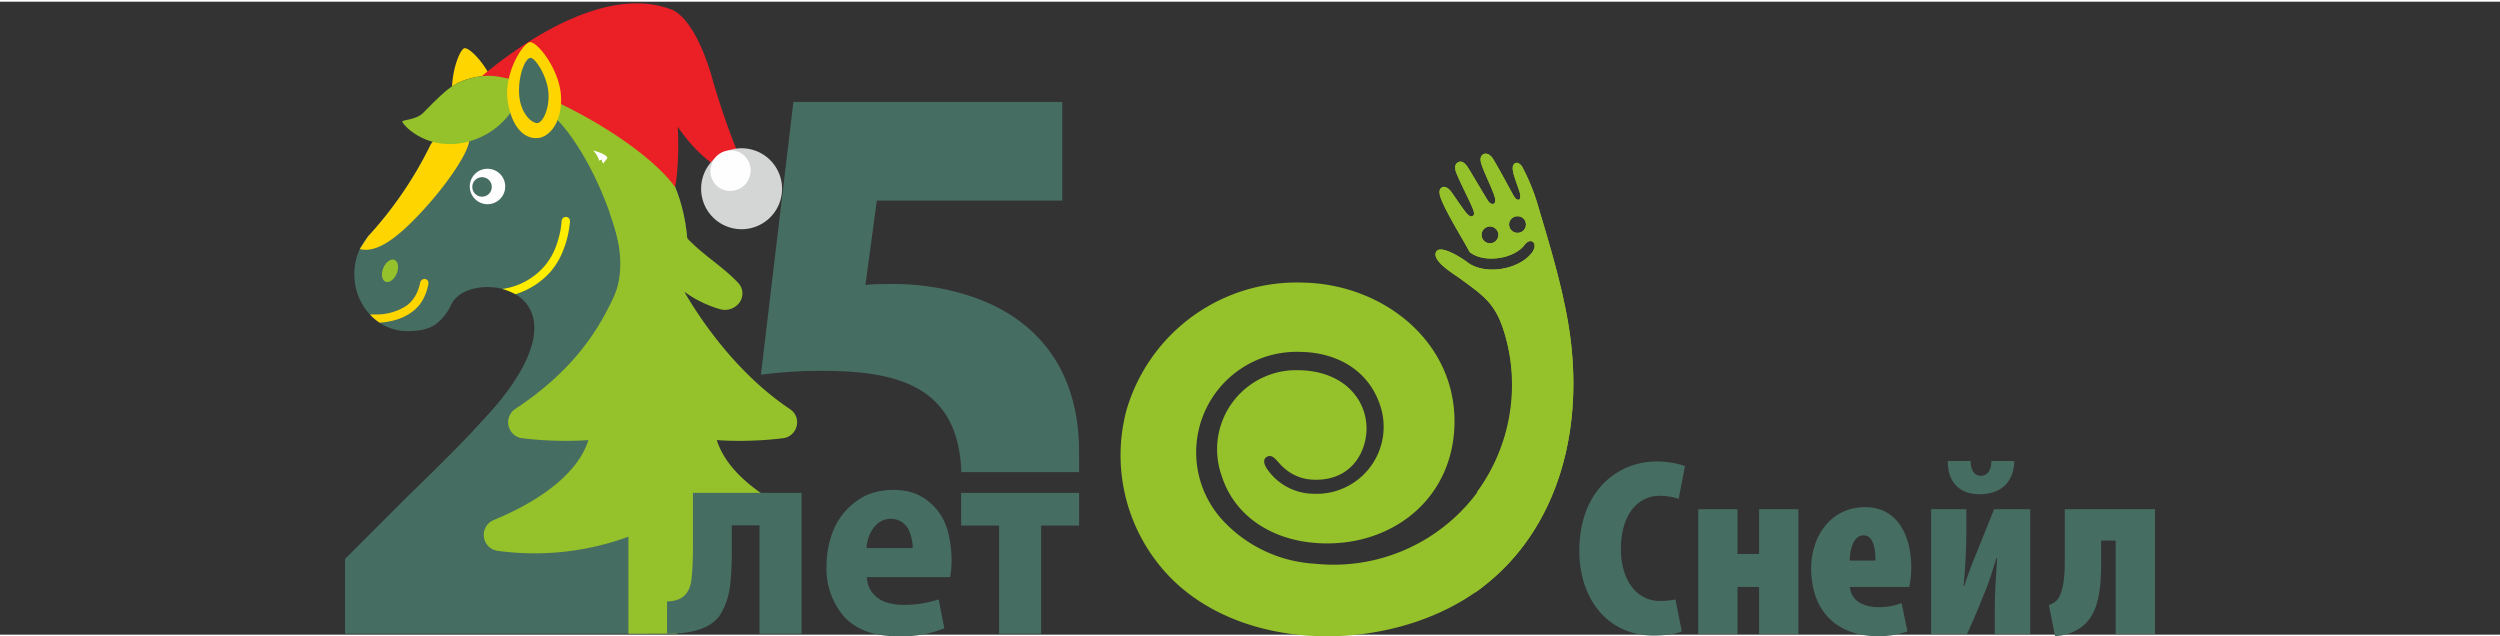 <svg xmlns="http://www.w3.org/2000/svg" xml:space="preserve" width="110" height="28" style="shape-rendering:geometricPrecision;text-rendering:geometricPrecision;image-rendering:optimizeQuality;fill-rule:evenodd;clip-rule:evenodd" viewBox="0 0 110 27.85"><rect x="0" y="0" width="110" height="27.85" fill="#333333" stroke="none"/><defs><clipPath id="id0"><path d="M28.7 14.22c.32.29-1.56.39-1.16.52l-.33.03 1.07.34c.83.26.45.95-.39 1.54l-1.1.78-5.98 1.45c6.18-6.26-.06-7.29-.93-5.6l-.03.05v.01q-.26.54-.69.86c-.34.24-.86.31-1.32.29-1.22-.03-2.25-1.13-2.25-2.5 0-.66.24-1.26.63-1.7l.14-.15a17 17 0 0 0 2.6-3.88 5.4 5.4 0 0 1 5.73-1.96l-.11.78a5.4 5.4 0 0 1 2 2.36c.62 1.58.36 3.45 1 5.02l.03.06.01.02.03.05.01.01.03.05v.01l.04.06.01.01.03.05v.01l.04.05.01.01.04.05.01.01.03.04.01.01.04.05.01.01.04.05h.01l.04.05.01.01.05.04.01.01.04.04.01.01.05.04.01.01.04.03.01.01.05.04.01.01.05.04h.01l.04.04.02.01.05.03.02.01.03.03.02.01c.4.25.75.4 1.21.49-.57.09-1.35.27-1.09.19"/></clipPath><clipPath id="id1" style="clip-rule:nonzero"><path d="M28.57 27.81V23.4h-6.25v-.07l1.92-1.77c3.21-3.07 6.03-6.32 6.03-10.39 0-3.98-2.53-7.19-7.8-7.19-2.85 0-.74 2.64-2.3 3.79l-3.3 2.17a8 8 0 0 1 4.55-1.7c2.49 0 3.61 1.48 3.61 3.36-.03 2.92-2.52 5.74-7.04 10.11l-2.81 2.81v3.29z"/></clipPath><clipPath id="id2" style="clip-rule:nonzero"><path d="M31.29 3.2C30.47.5 29.5.33 29.5.33c-3.06-1.14-6.96 1.82-8.34 2.98 2.38.28 7.04 2.78 8.55 4.85.21-1.28.11-2.66.11-2.66 1.52 2.23 3.17 2.37 3.17 2.37a32 32 0 0 1-1.7-4.67"/></clipPath><style>.fil6{fill:none;fill-rule:nonzero}.fil9{fill:#fefefe}.fil8{fill:#ffd500}.fil4,.fil5{fill:#95c12b}.fil0,.fil3{fill:#466d61}.fil3{fill-rule:nonzero}</style></defs><g id="Слой_x0020_1"><g id="_2018997230080"><path d="M28.7 14.22c.32.29-1.56.39-1.16.52l-.33.03 1.07.34c.83.26.45.95-.39 1.54l-1.1.78-5.98 1.45c6.18-6.26-.06-7.29-.93-5.6l-.03.05v.01q-.26.54-.69.86c-.34.24-.86.31-1.32.29-1.22-.03-2.25-1.13-2.25-2.5 0-.66.24-1.26.63-1.7l.14-.15a17 17 0 0 0 2.6-3.88 5.4 5.4 0 0 1 5.73-1.96l-.11.78a5.4 5.4 0 0 1 2 2.36c.62 1.58.36 3.45 1 5.02l.03.06.01.02.03.05.01.01.03.05v.01l.04.06.01.01.03.05v.01l.04.05.01.01.04.05.01.01.03.04.01.01.04.05.01.01.04.05h.01l.04.05.01.01.05.04.01.01.04.04.01.01.05.04.01.01.04.03.01.01.05.04.01.01.05.04h.01l.04.04.02.01.05.03.02.01.03.03.02.01c.4.25.75.4 1.21.49-.57.09-1.35.27-1.09.19" class="fil0"/><g style="clip-path:url(#id0)"><path id="1" d="M16.35 14.13a.2.2 0 0 1-.18-.18q.02-.18.18-.19h.18a2.4 2.4 0 0 0 1.35-.38q.47-.34.61-1.03a.2.2 0 0 1 .22-.15q.16.05.14.22-.16.84-.75 1.25-.6.43-1.55.46z" style="fill:#ffd500;fill-rule:nonzero"/></g><path d="M28.7 14.22c.32.29-1.56.39-1.16.52l-.33.03 1.07.34c.83.26.45.95-.39 1.54l-1.1.78-5.98 1.45c6.18-6.26-.06-7.29-.93-5.6l-.03.05v.01q-.26.54-.69.86c-.34.24-.86.31-1.32.29-1.22-.03-2.25-1.13-2.25-2.5 0-.66.24-1.26.63-1.7l.14-.15a17 17 0 0 0 2.6-3.88 5.4 5.4 0 0 1 5.73-1.96l-.11.78a5.4 5.4 0 0 1 2 2.36c.62 1.58.36 3.45 1 5.02l.03.06.01.02.03.05.01.01.03.05v.01l.04.06.01.01.03.05v.01l.04.05.01.01.04.05.01.01.03.04.01.01.04.05.01.01.04.05h.01l.04.05.01.01.05.04.01.01.04.04.01.01.05.04.01.01.04.03.01.01.05.04.01.01.05.04h.01l.04.04.02.01.05.03.02.01.03.03.02.01c.4.25.75.4 1.21.49-.57.09-1.35.27-1.09.19" style="fill:none"/><path d="M84.01 25.75c.29-1.44-.11-3.51-1.94-3.51-1.56 0-2.39 1.34-2.38 2.72.02 1.77 1.02 2.91 2.87 2.96q.66.02 1.37-.21l-.26-1.25c-.58.25-2.15.41-2.28-.71zm-2.62-1.16c0-.47.16-1.11.6-1.11s.53.58.53 1.11zm-7.67 1.71c-.29.06-.64.08-.86.06-1.03-.12-1.54-1.14-1.54-2.26 0-1.67.85-2.36 1.7-2.36.29 0 .67.06.84.14l.28-1.45a4 4 0 0 0-1.27-.2c-1.57 0-3.38 1.17-3.38 3.95 0 2 1.17 3.7 3.26 3.71.41 0 .92-.05 1.25-.18zm1-3.97v5.49h1.73v-2.07h.95v2.07h1.73v-5.49H77.4v1.97h-.95v-1.97zm10.25 0v5.49h1.58c.27-.57.68-1.58.81-1.91.2-.49.31-.88.48-1.42h.03c-.03.69-.1 1.31-.1 2.38v.95h1.56v-5.49h-1.59l-.79 1.97c-.15.36-.36.89-.52 1.41h-.03c.04-.44.12-1.46.12-2.49v-.89zm.73-2.12c0 .86.45 1.46 1.4 1.46 1.01 0 1.51-.6 1.53-1.46h-1.01c0 .38-.15.65-.47.65-.26 0-.44-.23-.44-.65zm5.15 2.12v2.36c0 .45-.04 1.04-.2 1.4a.7.7 0 0 1-.5.45l.27 1.37c.25 0 .56-.07.82-.19 1.05-.48 1.21-1.63 1.21-3.06v-.95h.64v4.11h1.73v-5.49z" class="fil3"/><path d="M64.52 11.43c-.39-.28-1.15-.71-1.32-.44-.25.4.79 1 1.07 1.21.96.71 1.5 1.04 1.89 2.26a7.87 7.87 0 0 1-8.29 10.27 6 6 0 0 1-4.06-1.9 4.42 4.42 0 0 1 3.44-7.42c1.46.02 2.89.72 3.44 2.25a2.95 2.95 0 0 1-2.9 3.99 2.5 2.5 0 0 1-1.98-1.01c-.21-.27-.26-.52-.06-.62s.33.05.55.3c.42.47.94.69 1.47.71 1.52.07 2.26-.99 2.35-2.06.11-1.42-1.01-2.87-3.32-2.75a3.48 3.48 0 0 0-3.06 4.6c.54 1.74 2.06 2.73 3.8 2.96 3.26.42 6.26-1.57 6.45-4.99.2-3.73-3.06-6.36-6.65-6.43a7.8 7.8 0 0 0-7.78 5.63 7.7 7.7 0 0 0 1.95 7.36c3.45 3.49 10.13 3.26 13.83.32 3.12-2.46 4.45-6.74 3.67-11.47-.29-1.73-.8-3.42-1.31-5.13a9 9 0 0 0-.72-1.8c-.06-.11-.19-.2-.27-.18-.07.02-.16.08-.15.26.01.28.24.78.32 1.09q.04.25-.05.27-.12.03-.25-.21c-.23-.41-.59-1.1-.89-1.59-.11-.18-.29-.27-.42-.2q-.19.1-.09.43c.14.43.51 1.14.6 1.5q.04.17-.04.24c-.09.06-.21-.03-.26-.11-.2-.31-.63-1.06-.9-1.49q-.22-.33-.43-.21c-.1.05-.17.19-.08.44.17.44.6 1.25.75 1.64q.08.22-.01.27c-.06.03-.11.06-.25-.08-.2-.22-.53-.74-.73-1.01q-.24-.27-.41-.14c-.1.06-.1.23-.04.41.23.66.98 1.83 1.28 2.41.61.51 1.96.32 2.43-.32.28-.36.62-.04.31.36-.6.77-2.13 1-2.88.38m2.25-1.99c.21 0 .37.16.37.36 0 .21-.16.37-.37.37a.37.37 0 0 1-.37-.37c0-.2.17-.36.37-.36m-1.21.45c.2 0 .37.17.37.37s-.17.37-.37.37a.37.37 0 1 1 0-.74" class="fil4"/><path d="M28.57 27.81V23.4h-6.25v-.07l1.92-1.77c3.21-3.07 6.03-6.32 6.03-10.39 0-3.98-2.53-7.19-7.8-7.19-2.85 0-.74 2.64-2.3 3.79l-3.3 2.17a8 8 0 0 1 4.55-1.7c2.49 0 3.61 1.48 3.61 3.36-.03 2.92-2.52 5.74-7.04 10.11l-2.81 2.81v3.29z" class="fil3"/><path d="m24.32 5.01.41-1.07c1.63.16 2.96.78 3.77 1.8.58.72.98 1.63 1.26 2.32.38.95.53 1.7.5 2.83-.04 1.68.64 2.48 1.03 3.19.49.88.52 1.62.52 1.69.24 1.82-.78 3.7-.58 4.23-.8.08-2-.26-3.03-.94a4.4 4.4 0 0 1-1.88-2.5c-.16-.9.83-2.21 1.03-3.13.58-2.58-1.5-7.09-3.03-8.42" class="fil5" style="clip-path:url(#id1)"/><path d="M28.57 27.81V23.4h-6.25v-.07l1.92-1.77c3.21-3.07 6.03-6.32 6.03-10.39 0-3.98-2.53-7.19-7.8-7.19-2.85 0-.74 2.64-2.3 3.79l-3.3 2.17a8 8 0 0 1 4.55-1.7c2.49 0 3.61 1.48 3.61 3.36-.03 2.92-2.52 5.74-7.04 10.11l-2.81 2.81v3.29z" class="fil6"/><path d="M46.74 4.41H34.91l-1.43 12c.79-.1 1.61-.17 2.68-.17 3.36 0 6.01.69 6.14 4.46h5.18v-.9c0-2.6-.96-4.49-2.56-5.7-1.53-1.18-3.74-1.68-5.59-1.68-.47 0-.82 0-1.25.04l.5-3.71h8.16z" style="fill:#466d61"/><path d="M64.52 11.43c-.39-.28-1.15-.71-1.32-.44-.25.4.79 1 1.07 1.21.96.71 1.5 1.04 1.89 2.26a8 8 0 0 1-1.17 7.11L64.9 26q.23-.15.44-.33c3.12-2.46 4.45-6.74 3.67-11.47-.29-1.73-.8-3.42-1.31-5.13a9 9 0 0 0-.72-1.8c-.06-.11-.19-.2-.27-.18-.07.02-.16.08-.15.26.01.28.24.78.32 1.09q.04.25-.05.27-.12.03-.25-.21c-.23-.41-.59-1.1-.89-1.59-.11-.18-.29-.27-.42-.2q-.19.1-.09.43c.14.43.51 1.14.6 1.5q.04.17-.04.24c-.09.06-.21-.03-.26-.11-.2-.31-.63-1.06-.9-1.49q-.22-.33-.43-.21c-.1.05-.17.19-.08.44.17.44.6 1.25.75 1.64q.08.22-.01.27c-.06.03-.11.06-.25-.08-.2-.22-.53-.74-.73-1.01q-.24-.27-.41-.14c-.1.06-.1.23-.04.41.23.66.98 1.83 1.28 2.41.61.51 1.96.32 2.43-.32.28-.36.62-.04.31.36-.6.77-2.13 1-2.88.38m2.25-1.99c.21 0 .37.16.37.36 0 .21-.16.37-.37.37a.37.37 0 0 1-.37-.37c0-.2.17-.36.37-.36m-1.21.45c.2 0 .37.17.37.37s-.17.37-.37.37a.37.37 0 1 1 0-.74" class="fil4"/><path d="M20.42 2.05c.18-.06.75.47 1.14 1.21q-.4 0-.77.09c-.37.1-.61.18-.9.38.04-.86.36-1.61.53-1.68m.23 4.03-1.18-.38a5 5 0 0 0-.51.57 17 17 0 0 1-2.74 4.03l-.04.05-.35.53c.79.22 1.76-.61 2.67-1.58 1.12-1.19 2.12-2.65 2.15-3.22" class="fil8"/><circle cx="21.45" cy="8.13" r=".78" class="fil9"/><ellipse class="fil5" rx="15.31" ry="25.63" transform="matrix(.02 .006 -.007 .019 17.16 11.84)"/><path d="M28.72 7.48c.82 3.14 2.44 3.51 3.75 4.88.23.24.26.58.08.86a.8.8 0 0 1-.83.32 5 5 0 0 1-1.61-.78c.8 1.39 2.4 3.66 4.64 5.16.26.17.38.46.3.76a.7.7 0 0 1-.63.53c-.96.12-2.02.14-2.88.08.45 1.43 1.99 2.5 3.49 3.22v1.72l-.11.01v-1.59h-3.37v1.39a9 9 0 0 1-1.77-.5v4.27h-2.13v-4.27a12 12 0 0 1-5.76.62.7.7 0 0 1-.6-.63.7.7 0 0 1 .45-.73c1.69-.7 3.63-1.87 4.15-3.51-.86.06-1.92.04-2.88-.08a.7.7 0 0 1-.63-.53.7.7 0 0 1 .29-.76c2.26-1.5 3.5-3.1 4.35-4.97.4-.9.37-2.17-.16-3.56.23-.81 1.62-.99 1.86-1.91m0 0" class="fil5"/><circle cx="21.21" cy="8.15" r=".43" class="fil0"/><path d="M31.29 3.2C30.47.5 29.5.33 29.5.33c-3.06-1.14-6.96 1.82-8.34 2.98 2.38.28 7.04 2.78 8.55 4.85.21-1.28.11-2.66.11-2.66 1.52 2.23 3.17 2.37 3.17 2.37a32 32 0 0 1-1.7-4.67" style="fill:#eb1f26;fill-rule:nonzero"/><ellipse class="fil9" rx="76.29" ry="59.54" style="clip-path:url(#id2)" transform="matrix(.057 .041 -.047 .02 25.04 5.61)"/><path d="M31.29 3.2C30.47.5 29.5.33 29.5.33c-3.06-1.14-6.96 1.82-8.34 2.98 2.38.28 7.04 2.78 8.55 4.85.21-1.28.11-2.66.11-2.66 1.52 2.23 3.17 2.37 3.17 2.37a32 32 0 0 1-1.7-4.67" class="fil6"/><path d="M30.91 7.77a1.78 1.78 0 1 0 3.44.92 1.78 1.78 0 0 0-3.44-.92" style="fill:#d4d6d6;fill-rule:nonzero"/><path d="M17.7 5.28c-.03-.09.59-.06.92-.39 1.21-1.24 1.42-1.34 2.17-1.54.68-.18 1.18-.06 1.68.06.34.07.39.25.41.43.05.45-.65 1.91-2.33 2.33s-2.75-.65-2.85-.89" class="fil5"/><path d="M23.31 1.78c.31-.05 1.27 1.14 1.37 2.3.09 1.17-.48 1.88-1.02 1.92-.53.05-1.13-.39-1.32-1.62s.67-2.56.97-2.6" class="fil8"/><path d="M23.34 2.47c.21-.01.73.79.79 1.51.06.73-.25 1.35-.49 1.36s-.75-.42-.8-1.28c-.04-.87.28-1.58.5-1.59" class="fil0"/><path d="M29.22 22.37h1.68v4.39h-1.68z" class="fil5"/><path d="M35.27 21.61v6.2h-1.85v-4.77H32.2v1.19q0 .58-.04 1.08-.03.5-.14.91-.12.4-.31.72c-.42.67-1.33.87-2.36.87v-1.42c.55-.02 1-.22 1.08-1.02q.05-.47.06-1.19v-2.57zm4.89 2.43q0-.2-.05-.43a2 2 0 0 0-.15-.42 1 1 0 0 0-.3-.31 1 1 0 0 0-.46-.13 1 1 0 0 0-.47.13q-.2.13-.32.31a1.6 1.6 0 0 0-.28.85zm-2.02 1.28q.02.32.15.55a1.3 1.3 0 0 0 .86.6q.28.07.6.07a5 5 0 0 0 1.55-.24l.25 1.27a5 5 0 0 1-2.09.35q-1.48 0-2.29-.83a3.2 3.2 0 0 1-.8-2.29q0-.64.19-1.24a3 3 0 0 1 1.47-1.8q.55-.27 1.27-.28.68 0 1.16.25t.8.67q.32.41.46.96a5 5 0 0 1 .13 1.65l-.04.31zm9.34-3.71v1.44h-1.67v4.76h-1.85v-4.76h-1.67v-1.44z" class="fil3"/><path d="M22.1 12.64a3 3 0 0 0 1.87-1.02q.33-.4.5-.87.21-.59.24-1.1.03-.18.2-.18.16.02.17.19c-.03.36-.11.79-.27 1.2q-.19.54-.56.99a3.4 3.4 0 0 1-1.57 1.02q-.28-.15-.58-.23" style="fill:#ffed00;fill-rule:nonzero"/><path d="M31.29 7.23c-.13.47.15.95.62 1.07a.9.9 0 0 0 1.08-.62.88.88 0 1 0-1.7-.45" style="fill:#fefefe;fill-rule:nonzero"/></g></g></svg>